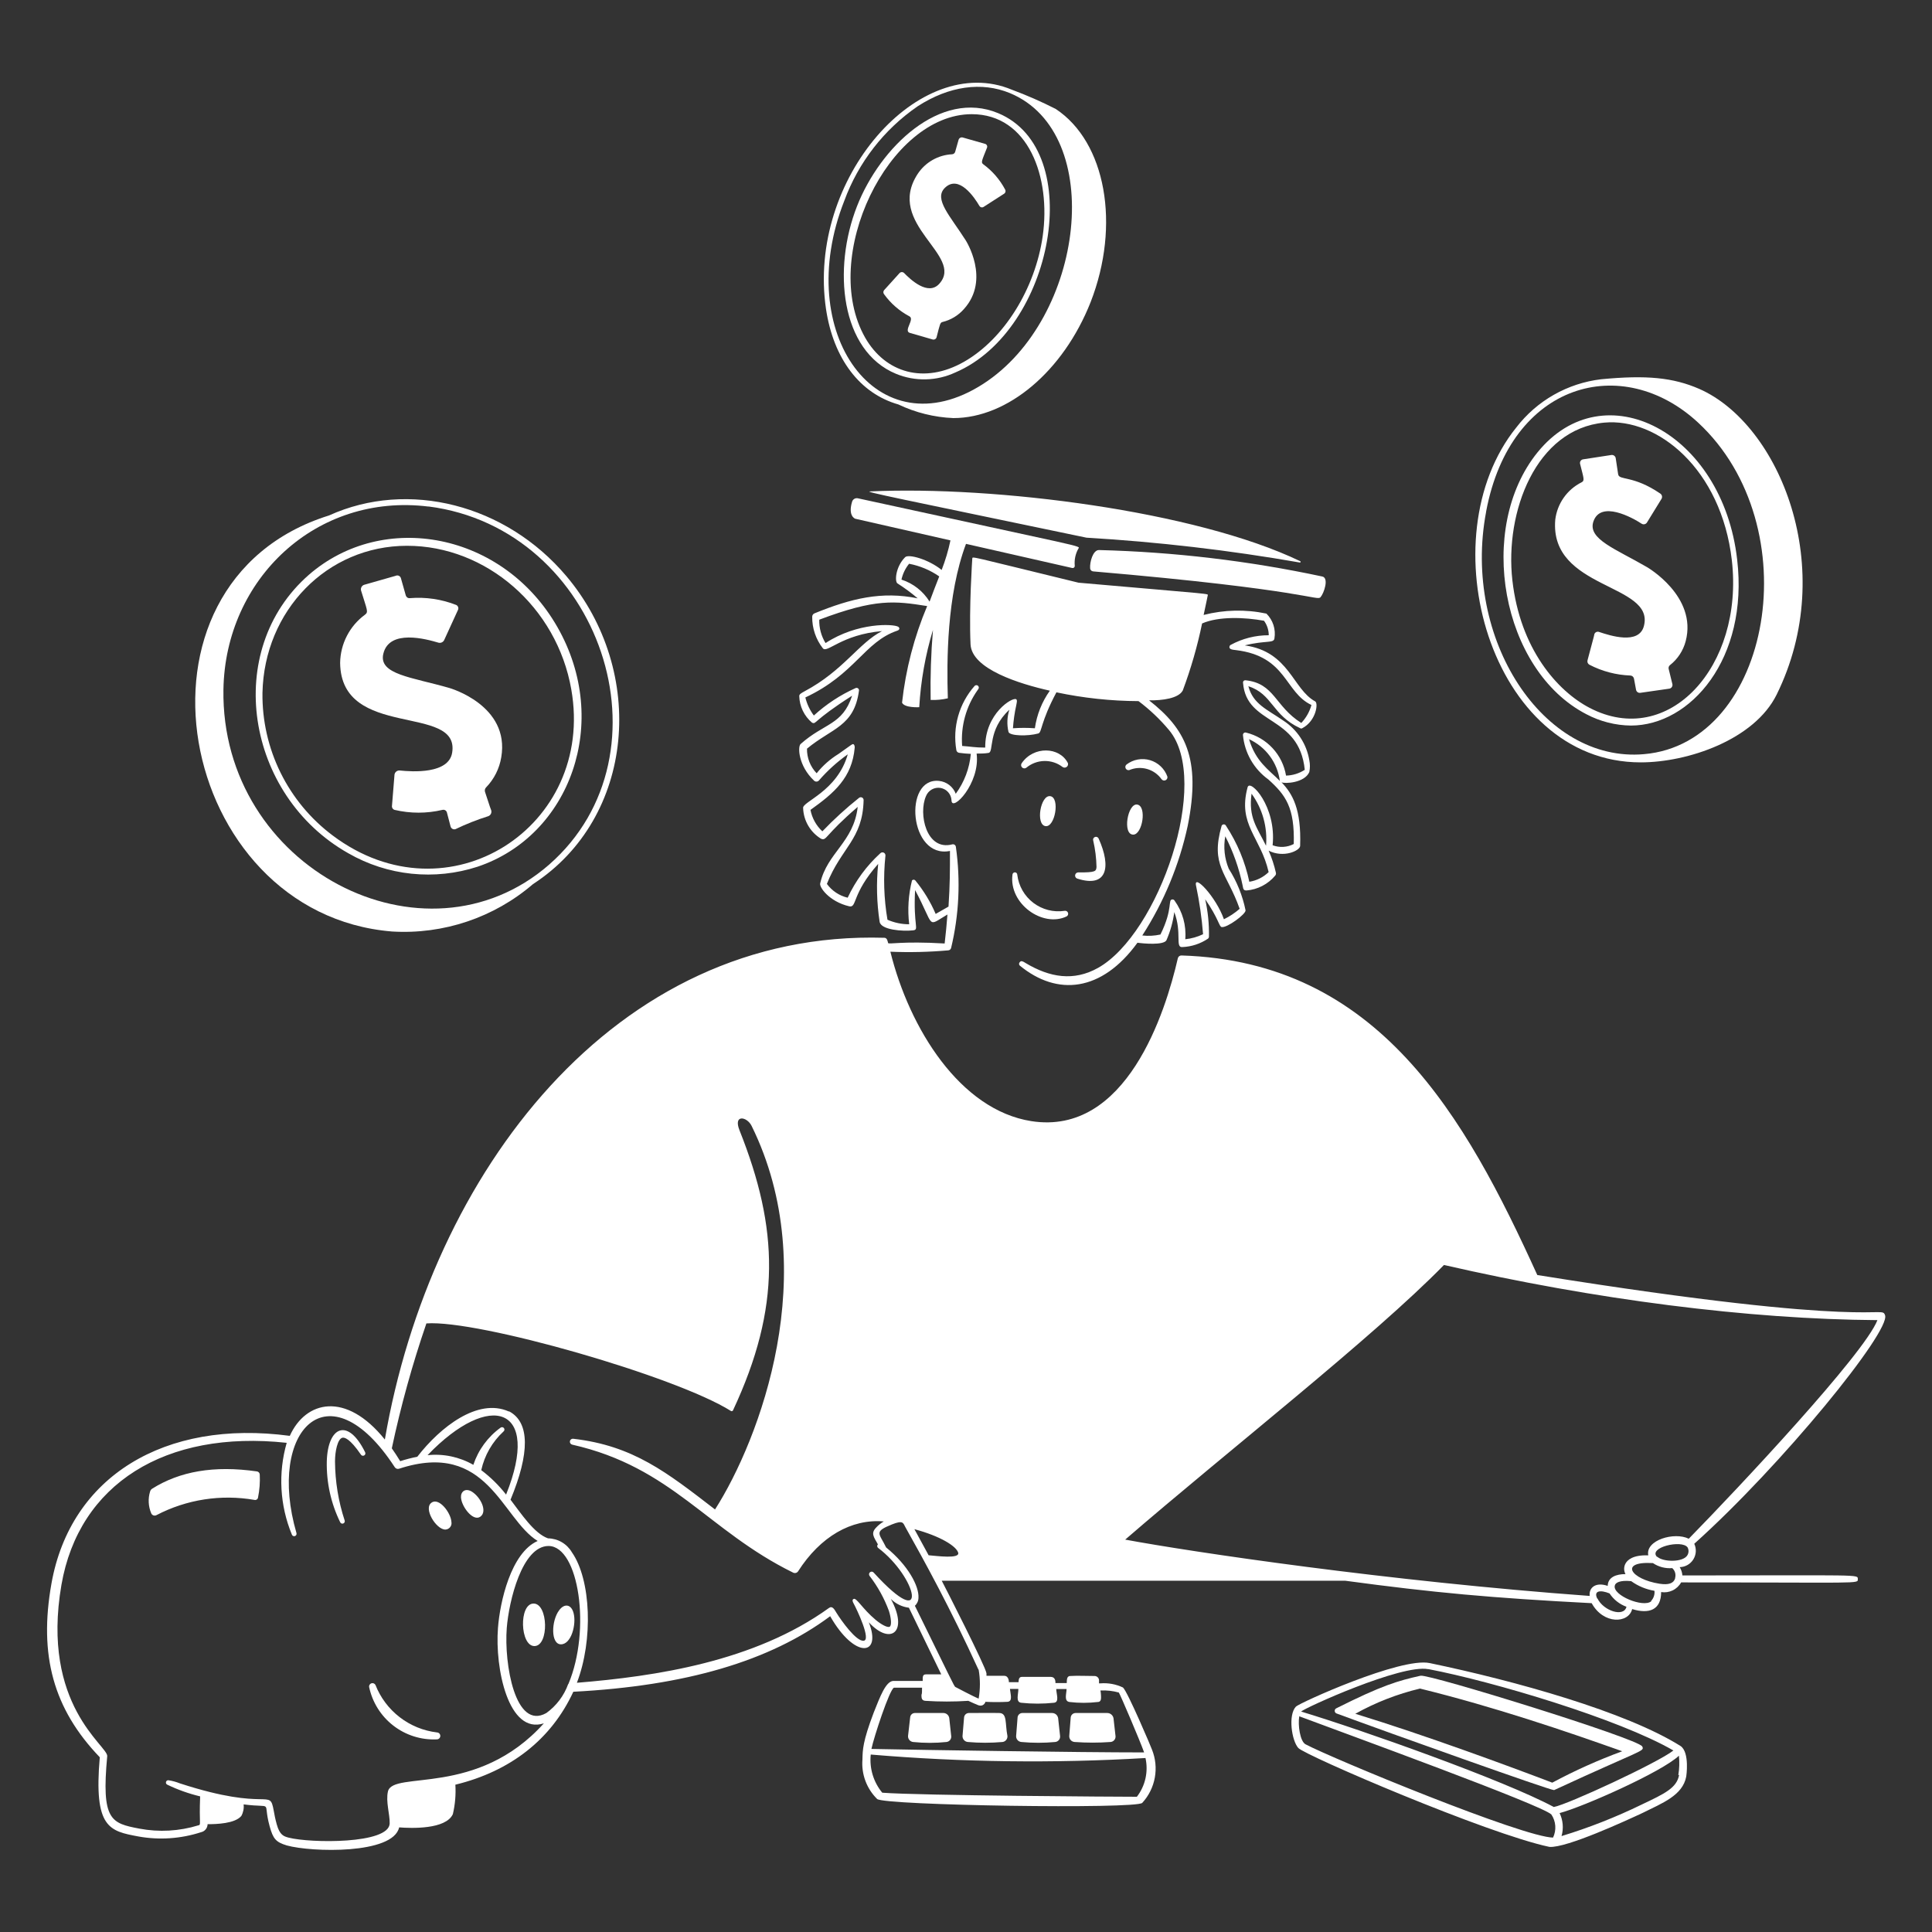 <?xml version="1.0" encoding="UTF-8"?> <svg xmlns="http://www.w3.org/2000/svg" width="181" height="181" viewBox="0 0 181 181" fill="none"><rect x="0" y="0" width="181" height="181" fill="#333333" stroke="none"/><path d="M154.013 58.635C153.561 60.445 150.818 59.54 149.814 59.205C149.729 59.173 149.634 59.176 149.551 59.213C149.468 59.25 149.403 59.319 149.37 59.404C149.37 59.504 149.09 60.463 148.728 61.857C148.705 61.935 148.71 62.019 148.741 62.095C148.772 62.17 148.828 62.233 148.9 62.273C150.091 62.892 151.405 63.238 152.746 63.287C152.827 63.291 152.905 63.324 152.965 63.378C153.026 63.432 153.067 63.505 153.081 63.585L153.271 64.608C153.278 64.655 153.293 64.699 153.318 64.74C153.342 64.78 153.374 64.815 153.412 64.843C153.45 64.871 153.493 64.891 153.539 64.902C153.584 64.913 153.632 64.914 153.678 64.907L156.393 64.517C156.442 64.509 156.489 64.491 156.53 64.463C156.571 64.436 156.606 64.4 156.632 64.358C156.659 64.316 156.676 64.269 156.683 64.221C156.69 64.172 156.687 64.122 156.674 64.074C156.583 63.721 156.448 63.169 156.33 62.671C156.313 62.605 156.316 62.535 156.338 62.471C156.361 62.407 156.402 62.35 156.457 62.309C157.175 61.743 157.689 60.958 157.923 60.074C159.036 55.857 154.303 53.133 154.303 53.133C151.389 51.431 148.71 50.508 149.28 48.852C149.959 46.87 152.9 48.472 153.805 49.069C153.883 49.116 153.975 49.131 154.064 49.113C154.153 49.094 154.232 49.043 154.285 48.97L155.66 46.734C155.706 46.654 155.721 46.559 155.701 46.469C155.681 46.378 155.627 46.299 155.552 46.245C152.99 44.499 151.696 45.033 151.597 44.435L151.37 42.933C151.357 42.839 151.307 42.753 151.23 42.695C151.154 42.638 151.058 42.613 150.963 42.626L148.312 43.033C148.264 43.04 148.219 43.057 148.178 43.083C148.138 43.109 148.103 43.143 148.077 43.183C148.051 43.223 148.033 43.269 148.025 43.316C148.017 43.363 148.019 43.412 148.031 43.458C148.357 44.788 148.493 45.024 148.167 45.187C147.499 45.522 146.925 46.017 146.496 46.628C146.066 47.239 145.795 47.947 145.705 48.689C145.144 55.25 155.036 54.635 154.013 58.635ZM42.363 70.499C42.056 72.527 38.635 72.309 37.449 72.183C37.335 72.172 37.22 72.206 37.13 72.276C37.039 72.347 36.978 72.449 36.96 72.563L36.725 75.468C36.708 75.554 36.723 75.644 36.769 75.719C36.814 75.794 36.885 75.85 36.969 75.875C38.443 76.222 39.976 76.222 41.449 75.875C41.534 75.852 41.625 75.863 41.703 75.905C41.78 75.947 41.838 76.018 41.865 76.102L42.218 77.45C42.234 77.495 42.258 77.537 42.289 77.573C42.321 77.609 42.359 77.638 42.402 77.659C42.445 77.68 42.492 77.693 42.539 77.695C42.587 77.698 42.635 77.692 42.68 77.676C43.672 77.198 44.697 76.793 45.748 76.463C45.854 76.423 45.942 76.343 45.992 76.241C46.042 76.138 46.052 76.021 46.019 75.911C45.875 75.558 45.621 74.708 45.44 74.192C45.416 74.119 45.412 74.04 45.43 73.965C45.447 73.89 45.485 73.821 45.54 73.767C46.291 72.993 46.787 72.007 46.961 70.943C47.793 66.065 42.101 64.454 42.101 64.454C38.598 63.441 35.449 63.196 35.911 61.25C36.463 58.916 39.929 59.866 41.078 60.21C41.185 60.238 41.299 60.228 41.398 60.179C41.498 60.131 41.577 60.049 41.621 59.947L42.897 57.16C42.919 57.119 42.933 57.074 42.938 57.028C42.943 56.981 42.938 56.934 42.925 56.89C42.911 56.845 42.889 56.804 42.859 56.768C42.83 56.732 42.794 56.702 42.752 56.68C41.37 56.135 39.88 55.916 38.399 56.038C38.317 56.048 38.234 56.029 38.165 55.984C38.096 55.94 38.044 55.872 38.019 55.793L37.558 54.164C37.543 54.114 37.518 54.068 37.484 54.029C37.45 53.99 37.407 53.96 37.36 53.939C37.312 53.918 37.261 53.908 37.209 53.91C37.157 53.911 37.106 53.924 37.06 53.947L34.11 54.789C34.002 54.826 33.913 54.903 33.861 55.004C33.809 55.105 33.797 55.222 33.829 55.332C34.381 57.142 34.535 57.323 34.209 57.576C33.494 58.097 32.91 58.777 32.504 59.562C32.097 60.347 31.878 61.217 31.865 62.101C31.947 69.341 43.087 65.884 42.363 70.499ZM85.206 29.639C85.704 29.91 84.654 30.96 85.206 31.177L87.369 31.802C87.409 31.814 87.451 31.818 87.492 31.813C87.533 31.808 87.573 31.794 87.609 31.773C87.645 31.752 87.676 31.723 87.7 31.689C87.724 31.655 87.741 31.616 87.749 31.576C88.066 30.345 88.075 30.218 88.31 30.164C89.081 29.975 89.776 29.555 90.301 28.96C92.826 26.173 90.473 22.516 90.473 22.516C89.034 20.245 87.441 18.643 88.527 17.593C89.831 16.326 91.297 18.498 91.758 19.295C91.778 19.326 91.803 19.354 91.833 19.376C91.863 19.397 91.898 19.413 91.934 19.421C91.97 19.43 92.007 19.431 92.044 19.425C92.081 19.418 92.116 19.405 92.147 19.385L94.048 18.163C94.082 18.145 94.113 18.119 94.138 18.088C94.162 18.057 94.18 18.022 94.191 17.984C94.202 17.946 94.206 17.907 94.201 17.868C94.197 17.828 94.185 17.791 94.165 17.756C93.669 16.82 92.967 16.009 92.111 15.385C91.885 15.213 91.984 15.059 92.464 13.847C92.48 13.81 92.487 13.772 92.487 13.732C92.486 13.693 92.476 13.655 92.459 13.619C92.442 13.584 92.417 13.553 92.387 13.528C92.356 13.503 92.321 13.485 92.283 13.476L90.183 12.878C90.103 12.859 90.018 12.872 89.947 12.914C89.876 12.956 89.825 13.025 89.803 13.104L89.487 14.218C89.469 14.282 89.432 14.34 89.38 14.382C89.328 14.425 89.264 14.449 89.197 14.453C88.553 14.485 87.927 14.668 87.367 14.987C86.807 15.306 86.331 15.753 85.975 16.29C82.889 21.014 90.382 23.928 88.002 26.58C86.953 27.756 85.287 26.182 84.699 25.575C84.643 25.521 84.569 25.491 84.491 25.491C84.413 25.491 84.339 25.521 84.283 25.575L82.826 27.186C82.782 27.24 82.757 27.307 82.757 27.376C82.757 27.446 82.782 27.513 82.826 27.566C83.449 28.431 84.264 29.14 85.206 29.639ZM102.129 53.25C102.136 53.323 102.167 53.39 102.218 53.442C102.27 53.493 102.338 53.525 102.41 53.531C122.519 55.259 123.379 56.336 123.714 55.947C124.049 55.558 124.519 54.137 123.877 54.01C116.994 52.54 109.989 51.71 102.953 51.531C102.392 51.531 102.084 52.653 102.129 53.25ZM81.532 46.037C80.79 46.037 84.301 46.725 101.786 50.372C108.482 50.768 115.151 51.544 121.759 52.698C121.767 52.701 121.776 52.702 121.785 52.702C121.794 52.702 121.802 52.699 121.81 52.696C121.818 52.692 121.825 52.687 121.831 52.68C121.837 52.673 121.842 52.666 121.845 52.657C121.848 52.649 121.849 52.64 121.849 52.632C121.848 52.623 121.846 52.614 121.842 52.606C121.839 52.598 121.833 52.591 121.827 52.585C121.82 52.579 121.812 52.574 121.804 52.572C112.003 47.865 93.215 45.503 81.532 46.037Z" fill="white"></path><path d="M153.714 71.423C158.131 71.423 164.348 69.305 166.439 65.088C172.285 53.259 166.728 39.748 159.199 36.435C156.746 35.367 154.248 35.123 150.013 35.53C148.45 35.714 146.94 36.209 145.572 36.986C144.204 37.763 143.006 38.807 142.049 40.055C133.723 50.391 139.578 71.423 153.714 71.423ZM139.234 47.893C141.524 35.757 152.031 33.042 159.09 39.594C169.552 49.295 165.959 69.631 154.022 70.653C144.565 71.495 136.972 59.857 139.225 47.965L139.234 47.893Z" fill="white"></path><path d="M148.628 66.916C149.912 67.594 151.339 67.957 152.791 67.974C158.375 67.974 163.832 61.721 162.746 52.417C161.38 40.49 150.257 34.725 144.049 42.372C138.284 49.476 140.637 62.789 148.628 66.916ZM150.293 39.594C155.28 39.123 161.262 43.929 162.248 52.49C163.389 62.445 156.312 70.165 148.927 66.318C145.895 64.744 142.411 60.78 141.687 54.363C140.963 47.947 143.895 40.191 150.293 39.594ZM83.948 35.023C84.831 35.386 85.78 35.562 86.735 35.54C87.69 35.518 88.629 35.299 89.495 34.897C98.717 30.96 101.84 14.082 93.523 10.607C88.093 8.335 82.454 13.801 80.292 19.313C77.984 25.195 78.735 32.87 83.948 35.023ZM91.034 10.697C96.355 10.697 98.473 16.616 97.686 22.127C96.98 27.041 94.066 31.756 90.319 33.892C86.572 36.028 82.943 34.924 81.061 31.648C76.744 24.082 83.26 10.697 91.034 10.697Z" fill="white"></path><path d="M84.165 37.892C85.778 38.66 87.529 39.094 89.314 39.168C94.4 39.168 99.613 34.788 102.174 28.308C104.998 21.068 103.595 13.303 98.907 10.208C97.568 9.525 96.19 8.921 94.78 8.398C86.183 4.815 75.567 16.688 77.386 28.96C78.083 33.594 80.544 36.861 84.165 37.892ZM79.097 18.815C80.415 15.22 82.819 12.124 85.975 9.955C88.898 8.064 91.966 7.629 94.617 8.724C103.667 12.48 101.622 29.829 92.11 35.965C82.228 42.336 74.21 31.213 79.097 18.815ZM36.742 87.269C41.551 87.558 46.283 85.964 49.937 82.826C59.503 76.608 60.607 62.916 53.06 53.974C47.394 47.259 38.245 44.924 30.824 48.291C10.588 54.617 16.516 85.631 36.742 87.269ZM40.145 47.449C56.282 49.513 63.349 70.59 51.44 81.007C39.783 91.17 20.67 81.314 20.932 64.599C21.104 54.237 29.629 46.155 40.145 47.458V47.449Z" fill="white"></path><path d="M32.634 79.939C34.452 80.984 36.469 81.637 38.555 81.853C40.641 82.07 42.749 81.846 44.743 81.197C53.431 78.282 57.295 67.621 52.218 58.743C47.141 49.865 35.928 47.793 28.951 53.838C20.815 60.934 23.023 74.518 32.634 79.939ZM38.137 51.132C45.549 51.132 52.173 56.861 53.522 64.59C55.784 77.45 41.983 86.4 31.168 78.273C29.098 76.722 27.423 74.703 26.28 72.382C25.137 70.061 24.557 67.503 24.589 64.916C24.752 57.205 30.634 51.132 38.137 51.132ZM101.016 81.731C100.946 81.731 100.879 81.756 100.825 81.802C100.772 81.847 100.736 81.91 100.725 81.978C100.713 82.047 100.725 82.118 100.76 82.179C100.796 82.239 100.851 82.286 100.917 82.31C103.731 83.215 104.12 81.224 102.935 78.581C102.912 78.513 102.863 78.456 102.798 78.424C102.734 78.392 102.659 78.386 102.591 78.409C102.522 78.432 102.466 78.481 102.434 78.546C102.401 78.61 102.396 78.685 102.419 78.753C102.607 79.564 102.71 80.392 102.727 81.224C102.69 81.613 102.672 81.749 101.016 81.731ZM94.853 81.948C94.5 84.663 97.677 86.925 99.921 85.857C99.981 85.826 100.028 85.775 100.053 85.712C100.078 85.65 100.079 85.58 100.057 85.517C100.035 85.453 99.991 85.399 99.933 85.365C99.875 85.332 99.806 85.32 99.74 85.332C99.226 85.41 98.702 85.384 98.198 85.255C97.695 85.126 97.222 84.897 96.809 84.583C96.395 84.268 96.049 83.873 95.791 83.422C95.532 82.971 95.368 82.473 95.305 81.957C95.307 81.897 95.284 81.839 95.242 81.795C95.201 81.752 95.144 81.727 95.084 81.726C95.024 81.725 94.966 81.748 94.922 81.789C94.879 81.831 94.854 81.888 94.853 81.948ZM97.939 77.395C98.844 77.54 99.324 74.735 98.401 74.59C97.478 74.445 97.007 77.242 97.939 77.395ZM106.546 75.377C105.641 75.224 105.134 78.192 106.166 78.192C107.034 78.192 107.46 75.531 106.546 75.377ZM100.048 71.495C99.269 69.947 96.835 69.875 95.722 71.495C95.678 71.554 95.657 71.626 95.662 71.7C95.666 71.773 95.697 71.842 95.749 71.894C95.8 71.947 95.868 71.979 95.941 71.985C96.014 71.992 96.087 71.972 96.147 71.929C96.621 71.531 97.217 71.307 97.836 71.294C98.455 71.281 99.059 71.479 99.55 71.857C99.606 71.896 99.672 71.916 99.739 71.915C99.807 71.915 99.873 71.893 99.927 71.853C99.982 71.813 100.023 71.757 100.045 71.693C100.066 71.629 100.067 71.56 100.048 71.495ZM108.817 72.997C108.858 73.054 108.917 73.095 108.984 73.113C109.051 73.132 109.123 73.127 109.187 73.1C109.251 73.073 109.304 73.024 109.337 72.963C109.37 72.901 109.382 72.831 109.369 72.762C109.239 72.395 109.025 72.064 108.742 71.795C108.46 71.527 108.118 71.329 107.745 71.218C107.372 71.107 106.978 71.085 106.595 71.156C106.212 71.226 105.851 71.385 105.541 71.622C105.488 71.664 105.451 71.723 105.435 71.789C105.42 71.855 105.428 71.924 105.458 71.986C105.487 72.047 105.537 72.096 105.598 72.125C105.659 72.154 105.728 72.162 105.794 72.147C106.32 71.923 106.906 71.885 107.456 72.04C108.005 72.195 108.486 72.532 108.817 72.997ZM30.616 136.899C30.572 138.872 31 140.827 31.865 142.601C31.887 142.656 31.929 142.7 31.982 142.724C32.036 142.748 32.097 142.751 32.153 142.731C32.208 142.711 32.253 142.67 32.279 142.617C32.305 142.564 32.309 142.503 32.29 142.447C31.703 140.662 31.398 138.796 31.385 136.917C31.385 135.949 31.63 134.836 32.055 134.7C32.263 134.637 32.77 134.754 33.811 136.275C33.842 136.326 33.892 136.364 33.951 136.378C34.01 136.392 34.071 136.383 34.123 136.352C34.175 136.321 34.212 136.27 34.226 136.212C34.24 136.153 34.231 136.091 34.2 136.04C32.58 132.772 30.707 133.65 30.616 136.899ZM40.933 162.303C39.662 162.15 38.456 161.657 37.443 160.874C36.429 160.092 35.647 159.05 35.177 157.859C35.144 157.792 35.088 157.74 35.019 157.71C34.951 157.681 34.874 157.677 34.803 157.698C34.731 157.72 34.67 157.766 34.629 157.829C34.588 157.891 34.571 157.966 34.58 158.04C34.881 159.478 35.684 160.761 36.844 161.661C38.005 162.562 39.448 163.02 40.915 162.954C40.958 162.955 41 162.948 41.04 162.933C41.08 162.918 41.117 162.895 41.148 162.865C41.179 162.836 41.204 162.801 41.222 162.761C41.239 162.722 41.249 162.68 41.25 162.637C41.251 162.595 41.244 162.552 41.228 162.512C41.213 162.472 41.19 162.436 41.161 162.404C41.131 162.373 41.096 162.348 41.057 162.331C41.018 162.313 40.976 162.304 40.933 162.303ZM40.435 140.773C39.63 141.307 40.861 143.298 41.72 143.298C41.808 143.295 41.893 143.274 41.971 143.235C42.049 143.196 42.118 143.141 42.172 143.073C42.226 143.005 42.265 142.926 42.286 142.841C42.306 142.756 42.308 142.668 42.291 142.583C42.245 141.732 41.141 140.275 40.435 140.773ZM44.2 139.741C43.594 139.379 43.159 139.741 43.187 140.284C43.232 141.135 44.309 142.574 44.997 142.094C45.684 141.614 45.051 140.275 44.2 139.741ZM24.073 137.85C20.028 137.27 16.833 137.85 14.254 139.469C14.162 139.528 14.094 139.618 14.064 139.723C13.853 140.402 13.892 141.133 14.172 141.786C14.193 141.831 14.223 141.87 14.26 141.902C14.297 141.934 14.34 141.958 14.387 141.973C14.434 141.987 14.483 141.992 14.532 141.986C14.581 141.981 14.628 141.965 14.67 141.94C17.487 140.474 20.709 139.975 23.838 140.519C23.874 140.529 23.912 140.53 23.949 140.524C23.986 140.518 24.021 140.504 24.053 140.484C24.084 140.464 24.111 140.437 24.132 140.406C24.152 140.374 24.166 140.339 24.172 140.302C24.318 139.591 24.373 138.864 24.335 138.139C24.332 138.068 24.304 138 24.256 137.947C24.208 137.894 24.143 137.86 24.073 137.85ZM49.992 150.23C48.589 150.23 48.716 154.248 50.083 154.212C51.449 154.176 51.359 150.23 49.992 150.23ZM53.739 151.135C53.531 150.302 52.888 150.176 52.381 150.863C51.639 151.85 51.585 154.049 52.553 154.049C53.522 154.049 54.01 152.176 53.739 151.135ZM88.409 160.484H85.694C85.586 160.488 85.483 160.531 85.404 160.606C85.326 160.681 85.278 160.783 85.269 160.891L85.07 162.637C85.062 162.773 85.106 162.907 85.194 163.011C85.281 163.116 85.405 163.183 85.54 163.199C86.582 163.307 87.631 163.307 88.672 163.199C88.802 163.185 88.922 163.12 89.005 163.018C89.088 162.917 89.128 162.786 89.115 162.656L88.934 160.981C88.92 160.85 88.859 160.728 88.763 160.637C88.667 160.545 88.542 160.491 88.409 160.484ZM90.319 160.909L90.174 162.637C90.169 162.777 90.218 162.913 90.311 163.018C90.403 163.122 90.533 163.187 90.672 163.199C91.753 163.294 92.84 163.294 93.921 163.199C94.055 163.183 94.178 163.115 94.264 163.011C94.35 162.906 94.393 162.772 94.382 162.637C94.147 161.452 94.382 160.502 93.622 160.484C92.862 160.465 91.749 160.484 90.753 160.484C90.641 160.488 90.534 160.534 90.454 160.612C90.374 160.691 90.326 160.797 90.319 160.909ZM95.686 163.199C96.742 163.298 97.806 163.298 98.862 163.199C98.993 163.185 99.114 163.12 99.199 163.019C99.283 162.918 99.325 162.787 99.315 162.656L99.134 160.981C99.116 160.845 99.05 160.719 98.947 160.627C98.843 160.536 98.71 160.485 98.573 160.484H95.767C95.658 160.487 95.553 160.531 95.473 160.606C95.394 160.681 95.344 160.782 95.333 160.891L95.197 162.619C95.191 162.69 95.198 162.76 95.22 162.827C95.241 162.895 95.275 162.957 95.321 163.011C95.366 163.065 95.422 163.109 95.484 163.141C95.547 163.173 95.615 163.193 95.686 163.199ZM100.681 163.199C101.799 163.28 102.921 163.28 104.039 163.199C104.105 163.194 104.17 163.176 104.23 163.146C104.29 163.117 104.343 163.075 104.387 163.025C104.431 162.974 104.464 162.916 104.485 162.852C104.506 162.789 104.514 162.722 104.509 162.656L104.319 160.972C104.294 160.835 104.221 160.711 104.114 160.621C104.006 160.532 103.871 160.483 103.731 160.484H100.763C100.651 160.485 100.543 160.527 100.46 160.602C100.376 160.677 100.323 160.78 100.31 160.891L100.174 162.619C100.168 162.691 100.177 162.763 100.199 162.831C100.221 162.9 100.257 162.963 100.305 163.017C100.352 163.071 100.41 163.115 100.474 163.146C100.539 163.177 100.609 163.195 100.681 163.199ZM133.94 155.805C131.225 155.235 121.713 159.551 121.406 159.886C120.664 160.674 121.007 163.063 121.632 163.76C122.256 164.457 139.37 171.814 145.162 173.027C146.764 173.145 152.402 170.538 153.895 169.841C155.705 168.936 157.651 168.212 157.977 166.429C157.977 166.429 158.312 164.203 157.461 163.588C152.348 160.366 141.94 157.47 133.94 155.805ZM133.84 156.375C139.85 157.524 151.687 161.045 156.773 163.995C155.334 165.135 146.818 169.081 145.569 169.289C140.863 166.764 127.533 162.049 121.894 160.348C122.247 159.995 131.288 155.895 133.795 156.375H133.84ZM145.542 172.158C142.755 172.158 124.799 164.737 122.311 163.416C121.795 163.144 121.578 161.606 121.722 160.791C125.976 162.384 144.519 169.126 145.343 169.995C145.554 170.311 145.679 170.677 145.706 171.056C145.733 171.435 145.661 171.815 145.497 172.158H145.542ZM157.307 166.294C157.081 167.506 155.977 168.031 153.778 169.072C151.364 170.247 148.861 171.231 146.293 172.013C146.499 171.297 146.434 170.531 146.112 169.859C148.293 169.289 155.714 165.995 157.289 164.484C157.352 165.087 157.334 165.696 157.235 166.294H157.307Z" fill="white"></path><path d="M153.85 163.615C153.488 162.891 133.886 156.818 133.089 156.99C130.972 157.461 129.469 157.895 125.198 160.04C125.151 160.061 125.112 160.094 125.084 160.137C125.057 160.18 125.042 160.229 125.042 160.28C125.042 160.331 125.057 160.381 125.084 160.423C125.112 160.466 125.151 160.499 125.198 160.52C130.239 162.384 145.307 167.76 145.597 167.706C153.904 163.859 154.094 164.095 153.85 163.615ZM126.972 160.556C128.875 159.494 130.915 158.699 133.035 158.194C139.995 159.905 146.773 162.212 151.977 164.067C149.727 164.894 147.537 165.877 145.425 167.009C141.316 165.443 133.524 162.565 126.972 160.556Z" fill="white"></path><path d="M157.615 147.596C157.595 147.32 157.508 147.053 157.361 146.818C157.618 146.814 157.869 146.745 158.092 146.619C158.316 146.492 158.504 146.312 158.639 146.094C158.775 145.877 158.854 145.628 158.87 145.372C158.885 145.116 158.836 144.86 158.728 144.628C166.927 137.279 177.145 124.718 176.602 123.216C176.23 122.211 176.23 124.618 144.022 119.451C137.279 104.609 129.134 90.084 110.681 89.513C110.604 89.512 110.528 89.537 110.467 89.585C110.406 89.633 110.363 89.7 110.346 89.776C109.188 94.826 105.532 106.428 96.618 105.034C89.939 103.984 85.188 96.337 83.414 89.161C85.225 89.237 87.038 89.194 88.844 89.034C88.906 89.028 88.964 89.003 89.011 88.963C89.058 88.922 89.091 88.868 89.106 88.808C89.85 85.705 90.001 82.49 89.55 79.332C89.544 79.293 89.531 79.256 89.51 79.223C89.49 79.19 89.462 79.162 89.43 79.14C89.397 79.119 89.36 79.105 89.321 79.099C89.283 79.093 89.243 79.095 89.206 79.106C86.78 79.74 86.02 76.237 86.753 74.581C86.858 74.319 87.049 74.101 87.294 73.962C87.54 73.823 87.825 73.772 88.104 73.817C88.382 73.863 88.637 74.002 88.826 74.211C89.014 74.421 89.126 74.689 89.142 74.97C89.142 76.156 91.857 73.404 91.495 70.599C91.875 70.599 92.246 70.599 92.609 70.536C93.142 70.472 92.482 68.409 94.563 66.49C94.346 67.164 94.318 67.884 94.482 68.572C94.6 68.952 96.292 68.988 97.269 68.717C97.622 68.626 97.459 67.694 98.971 64.861C101.5 65.397 104.078 65.673 106.663 65.685C107.717 66.477 108.677 67.388 109.523 68.4C113.505 73.169 108.555 87.477 102.88 90.672C100.591 91.957 98.355 91.577 96.093 90.228C95.848 90.075 95.667 89.957 95.532 90.147C95.493 90.189 95.471 90.244 95.471 90.301C95.471 90.358 95.493 90.413 95.532 90.455C99.043 93.351 103.215 92.934 106.564 88.319C107.098 88.4 109.034 88.572 109.279 88.084C109.646 87.245 109.893 86.358 110.012 85.45C110.754 87.378 110.066 88.799 110.772 88.726C111.629 88.69 112.459 88.418 113.17 87.939C113.199 87.914 113.221 87.883 113.237 87.849C113.253 87.815 113.261 87.777 113.261 87.74C113.283 86.565 113.165 85.392 112.908 84.246C114.166 86.056 114.211 86.826 114.455 86.853C114.971 86.934 116.718 85.64 116.691 85.287C116.41 83.901 115.876 82.579 115.116 81.387C114.718 80.425 114.605 79.37 114.79 78.346C115.541 79.809 116.089 81.368 116.419 82.979C116.473 83.269 116.491 83.432 116.781 83.423C117.297 83.381 117.799 83.237 118.259 82.999C118.719 82.761 119.127 82.435 119.46 82.038C119.495 82.001 119.52 81.956 119.532 81.907C119.545 81.858 119.545 81.807 119.532 81.758C119.372 81.05 119.144 80.359 118.853 79.694C120.256 80.409 121.786 79.694 121.804 79.251C121.921 75.803 121.098 74.373 120.057 73.287C120.338 73.441 122.22 73.359 122.663 72.328C122.739 71.963 122.739 71.588 122.663 71.224C122.538 70.467 122.256 69.746 121.835 69.105C121.414 68.465 120.864 67.919 120.22 67.504C118.7 66.454 117.396 65.965 116.953 64.291C119.225 65.015 119.17 67.006 121.804 68.219C121.834 68.24 121.871 68.252 121.908 68.252C121.945 68.252 121.981 68.24 122.012 68.219C123.297 67.54 123.523 65.884 123.216 65.712C121.098 64.563 120.799 61.051 116.618 60.463C118.564 59.974 119.333 60.291 119.396 59.811C119.466 59.392 119.434 58.962 119.304 58.557C119.173 58.153 118.947 57.785 118.645 57.486C116.701 57.075 114.688 57.118 112.763 57.612C112.989 56.572 113.143 55.802 113.143 55.802C113.143 55.585 114.12 55.739 101.043 54.59C90.473 52.019 91.142 52.11 91.088 52.345C91.088 52.39 90.771 56.925 90.925 60.364C91.034 62.689 95.532 64.074 98.355 64.707C97.613 65.752 97.132 66.959 96.953 68.228C96.269 68.178 95.582 68.178 94.898 68.228C94.948 67.506 95.05 66.789 95.206 66.083C95.278 65.712 95.305 65.594 95.206 65.513C94.889 65.26 92.265 66.843 92.301 70.038C91.305 70.038 90.952 69.938 90.138 69.884C89.999 68.025 90.51 66.176 91.586 64.653L91.649 64.563C91.668 64.54 91.682 64.513 91.691 64.484C91.7 64.455 91.703 64.425 91.7 64.395C91.697 64.366 91.688 64.337 91.674 64.31C91.66 64.284 91.641 64.26 91.618 64.241C91.594 64.222 91.568 64.208 91.539 64.199C91.51 64.191 91.48 64.188 91.45 64.191C91.421 64.194 91.391 64.202 91.365 64.216C91.339 64.231 91.315 64.25 91.296 64.273C90.583 65.083 90.061 66.042 89.766 67.081C89.472 68.119 89.413 69.21 89.595 70.273C89.605 70.337 89.635 70.395 89.681 70.441C89.726 70.486 89.785 70.516 89.848 70.527C90.21 70.581 90.581 70.608 90.952 70.626C90.831 71.977 90.343 73.27 89.54 74.364C89.417 74.038 89.205 73.753 88.928 73.54C88.652 73.328 88.322 73.196 87.975 73.16C84.59 72.807 85.178 80.491 88.998 79.721C88.998 81.622 88.998 82.826 88.862 84.934L87.658 85.622C87.173 84.49 86.53 83.433 85.749 82.482C85.729 82.46 85.705 82.443 85.679 82.431C85.652 82.42 85.624 82.414 85.595 82.414C85.566 82.414 85.537 82.42 85.511 82.431C85.484 82.443 85.46 82.46 85.441 82.482C85.103 83.824 85.014 85.216 85.178 86.59C84.478 86.592 83.784 86.447 83.142 86.165C82.805 84.183 82.742 82.164 82.952 80.165C82.958 80.108 82.947 80.05 82.919 80C82.892 79.95 82.85 79.909 82.799 79.883C82.747 79.858 82.69 79.849 82.633 79.857C82.576 79.865 82.523 79.89 82.481 79.93C81.192 81.103 80.149 82.521 79.414 84.102C78.631 83.917 77.941 83.458 77.468 82.808C78.807 79.414 80.825 78.644 80.907 74.97C80.911 74.918 80.899 74.866 80.873 74.821C80.848 74.776 80.809 74.739 80.763 74.716C80.716 74.693 80.663 74.684 80.612 74.69C80.56 74.697 80.512 74.719 80.472 74.753C79.26 75.719 78.114 76.765 77.043 77.884C76.468 77.35 76.078 76.646 75.929 75.875C78.138 74.3 79.83 72.862 80.074 70.038C80.074 69.975 80.074 69.794 79.966 69.73C79.857 69.667 79.839 69.73 78.554 70.635C77.772 71.115 77.08 71.728 76.508 72.445C75.914 71.826 75.588 70.996 75.603 70.138C77.938 68.201 80.02 68.074 80.472 64.707C80.479 64.667 80.475 64.625 80.46 64.587C80.445 64.549 80.42 64.515 80.388 64.49C80.355 64.465 80.316 64.449 80.275 64.444C80.234 64.439 80.193 64.446 80.156 64.463C78.724 65.105 77.404 65.973 76.246 67.033C75.868 66.529 75.598 65.953 75.45 65.341C80.138 63.142 80.97 60.137 84.056 59.087C84.31 59.006 84.301 58.816 84.147 58.716C83.694 58.445 80.337 58.291 77.341 60.246C76.937 59.588 76.733 58.827 76.753 58.056C82.038 56.056 83.83 56.3 86.862 56.78C85.644 59.667 84.851 62.715 84.509 65.83C84.744 66.337 86.12 66.255 86.12 66.255C86.26 63.799 86.692 61.369 87.405 59.015C87.22 61.197 87.148 63.387 87.188 65.576C87.729 65.596 88.27 65.544 88.798 65.422C88.69 61.929 88.69 55.793 90.5 50.952L100.455 53.214C100.485 53.219 100.515 53.218 100.544 53.21C100.574 53.202 100.601 53.188 100.623 53.167C100.646 53.147 100.664 53.122 100.675 53.094C100.687 53.066 100.692 53.036 100.69 53.006C100.634 52.45 100.751 51.891 101.025 51.404C101.197 51.105 101.984 51.404 80.355 46.68C80.244 46.659 80.129 46.68 80.032 46.739C79.935 46.797 79.863 46.889 79.83 46.997C79.414 48.372 80.129 48.599 80.129 48.599L89.043 50.626C88.845 51.57 88.569 52.496 88.219 53.395C86.97 52.39 85.115 51.884 84.798 52.2C83.893 53.105 83.812 54.472 84.074 54.653C84.74 55.076 85.375 55.545 85.975 56.056C82.608 55.368 79.748 56.056 76.291 57.468C76.233 57.495 76.183 57.538 76.147 57.593C76.112 57.647 76.093 57.71 76.092 57.775C76.078 58.846 76.429 59.89 77.088 60.734C77.486 61.241 78.834 59.449 82.635 59.124C80.454 60.237 79.015 62.825 75.395 64.753C75.033 64.952 74.871 65.042 74.879 65.223C74.893 65.698 75.006 66.163 75.212 66.591C75.418 67.018 75.712 67.397 76.074 67.703C76.499 67.884 76.074 67.576 79.83 65.178C78.925 67.947 77.233 67.721 75.006 69.703C74.717 69.957 74.798 71.757 76.264 73.133C76.323 73.191 76.403 73.224 76.486 73.224C76.569 73.224 76.648 73.191 76.708 73.133C77.51 72.206 78.422 71.379 79.423 70.671C78.436 74.156 75.115 75.115 75.242 75.712C75.262 76.293 75.427 76.859 75.721 77.359C76.015 77.86 76.428 78.28 76.925 78.581C77.468 78.789 77.214 78.291 80.355 75.595C79.975 78.916 77.504 79.866 76.843 82.744C76.717 83.097 77.676 84.464 79.558 84.907C80.309 85.07 79.757 83.776 82.273 80.934C82.089 82.743 82.135 84.567 82.409 86.364C82.545 87.124 84.554 87.269 85.549 87.16C86.147 87.079 85.549 86.78 85.731 83.387C87.613 86.907 86.762 86.853 88.762 85.676C88.69 86.581 88.608 87.486 88.5 88.391C84.409 88.147 83.233 88.509 83.197 88.337C83.16 88.165 83.106 87.866 82.862 87.857C57.522 87.088 40.327 109.967 36.055 134.863C32.399 130.32 28.634 131.225 27.15 134.519C15.385 132.944 6.606 138.356 4.823 148.339C3.62 155.072 5.004 160.104 9.348 164.629C8.769 171.271 10.254 171.543 12.969 172.05C14.926 172.403 16.941 172.266 18.833 171.651C19.005 171.614 19.16 171.52 19.272 171.383C19.384 171.247 19.446 171.077 19.448 170.9C20.29 170.9 22.009 170.846 22.607 170.131C22.791 169.801 22.867 169.421 22.824 169.045C25.747 169.425 24.571 168.574 25.258 171.081C25.584 172.285 25.856 172.583 26.869 172.891C29.195 173.534 36.824 173.742 37.394 171.199C38.562 171.289 41.766 171.398 42.426 169.959C42.639 169.055 42.718 168.125 42.661 167.199C47.838 165.941 51.657 162.936 53.712 158.493C64.246 157.941 72.119 155.624 77.775 151.416C80.092 155.47 82.644 155.135 81.395 151.986C83.432 154.194 85.142 152.891 83.459 149.796C83.916 150.251 84.511 150.541 85.151 150.619L88.183 156.864H86.744C86.491 156.864 86.463 157.027 86.445 157.198C86.439 157.292 86.439 157.386 86.445 157.479C86.425 157.474 86.403 157.474 86.382 157.479H83.667C82.979 157.551 82.472 158.891 81.857 160.438C80.825 163.153 80.816 163.941 80.798 164.837C80.743 165.517 80.837 166.201 81.075 166.84C81.312 167.48 81.688 168.059 82.174 168.538C82.78 169.144 106.536 169.506 107.016 168.9C107.623 168.238 108.03 167.417 108.19 166.533C108.35 165.649 108.257 164.738 107.921 163.905C107.921 163.85 105.64 158.475 105.206 158.094C104.552 157.784 103.828 157.649 103.106 157.705H102.962V157.389C102.951 157.288 102.903 157.194 102.828 157.126C102.753 157.058 102.656 157.019 102.554 157.017C101.649 157.017 101.007 156.972 100.265 157.017C99.903 157.017 99.957 157.461 99.939 157.678H98.88C98.88 157.524 98.88 157.108 98.446 157.099H95.731C95.396 157.099 95.441 157.506 95.423 157.597H94.518C94.518 157.542 94.518 157.008 94.084 156.999C93.649 156.99 92.871 156.999 92.418 156.999C92.424 156.921 92.424 156.842 92.418 156.764C92.346 156.149 88.554 148.71 88.228 148.094H126.048C134.302 149.207 139.705 149.705 149.117 150.194C150.221 152.212 152.583 152.103 152.909 150.746C154.52 151.244 155.624 150.809 155.624 149.153C155.991 149.213 156.368 149.159 156.703 148.997C157.039 148.835 157.316 148.573 157.497 148.248C174.402 148.248 174.058 148.402 174.049 147.94C174.04 147.479 174.457 147.596 157.615 147.596ZM110.808 64.689C111.572 62.645 112.177 60.546 112.618 58.409C114.193 57.721 116.627 57.83 118.419 58.155C118.707 58.549 118.863 59.025 118.863 59.513C117.617 59.51 116.391 59.822 115.297 60.418C115.27 60.431 115.246 60.45 115.228 60.474C115.209 60.497 115.195 60.524 115.188 60.553C115.107 60.852 115.496 60.87 115.804 60.907C120.573 61.495 120.329 64.852 122.863 66.047C122.688 66.677 122.362 67.255 121.912 67.73C119.415 66.165 119.424 64.011 116.672 63.73C116.641 63.728 116.61 63.733 116.58 63.745C116.551 63.758 116.525 63.776 116.505 63.8C116.484 63.823 116.468 63.851 116.46 63.881C116.451 63.912 116.45 63.943 116.455 63.974C116.772 68.002 121.704 66.925 122.238 72.119C121.714 72.459 121.107 72.647 120.482 72.662C120.322 71.699 119.883 70.803 119.218 70.088C118.554 69.372 117.694 68.867 116.745 68.635C116.71 68.623 116.672 68.62 116.636 68.626C116.599 68.632 116.565 68.647 116.535 68.669C116.506 68.691 116.482 68.721 116.467 68.754C116.451 68.788 116.444 68.825 116.446 68.861C116.522 69.685 116.774 70.483 117.184 71.201C117.595 71.919 118.155 72.541 118.826 73.024C120.464 74.5 121.297 75.658 121.206 79.07C120.903 79.228 120.57 79.32 120.228 79.34C119.887 79.36 119.545 79.308 119.225 79.188C119.605 75.567 117.107 72.916 116.881 73.757C115.93 77.278 118.102 78.4 118.853 81.703C118.358 82.184 117.726 82.501 117.043 82.608C116.65 80.741 115.911 78.963 114.862 77.368C114.845 77.328 114.816 77.293 114.779 77.268C114.742 77.244 114.699 77.231 114.654 77.231C114.61 77.231 114.567 77.244 114.529 77.268C114.492 77.293 114.463 77.328 114.446 77.368C113.378 81.115 114.926 81.703 116.138 85.142C115.692 85.532 115.196 85.86 114.663 86.12C113.921 84.011 111.776 81.767 112.057 82.998C112.372 84.49 112.59 86.002 112.709 87.522C112.185 87.775 111.621 87.934 111.043 87.993C111.15 86.705 110.794 85.422 110.039 84.373C110.02 84.34 109.992 84.312 109.958 84.293C109.925 84.274 109.887 84.264 109.849 84.264C109.369 84.264 109.939 85.079 108.717 87.55C108.159 87.674 107.584 87.705 107.016 87.64C109.04 84.503 110.481 81.026 111.27 77.377C112.555 70.997 111.007 68.246 107.65 65.612C108.908 65.631 110.41 65.431 110.808 64.689ZM119.903 73.16C118.853 72.101 117.641 71.35 117.016 69.251C117.789 69.605 118.459 70.149 118.964 70.833C119.469 71.517 119.792 72.317 119.903 73.16ZM118.609 79.233C117.767 77.513 116.944 76.608 117.252 74.355C118.276 75.764 118.758 77.496 118.609 79.233ZM84.454 54.3C84.573 53.756 84.818 53.247 85.169 52.816C86.183 53.009 87.145 53.413 87.993 54.001C87.703 54.752 87.387 55.54 87.088 56.363C86.483 55.385 85.549 54.654 84.454 54.3ZM36.345 167.832C36.127 168.782 36.526 169.959 36.508 170.828C36.453 172.783 29.059 172.683 27.032 172.158C26.607 172.04 26.209 171.941 25.928 170.918C25.783 170.393 25.711 170.013 25.648 169.651C25.24 167.425 25.285 169.814 16.869 167.081C16.517 166.939 16.149 166.839 15.774 166.782C15.723 166.779 15.672 166.794 15.631 166.825C15.59 166.855 15.561 166.899 15.549 166.949C15.537 166.998 15.543 167.051 15.566 167.097C15.589 167.142 15.627 167.179 15.674 167.199C16.658 167.673 17.689 168.04 18.751 168.294C18.643 170.909 18.869 170.954 18.579 171.009C16.792 171.558 14.897 171.664 13.059 171.316C10.398 170.81 9.484 170.538 10.045 164.529C10.136 163.57 3.81 159.778 5.756 148.474C7.394 139.035 15.475 133.94 26.86 135.171C26.046 138.006 26.215 141.033 27.34 143.759C27.358 143.817 27.398 143.865 27.451 143.893C27.505 143.921 27.567 143.927 27.625 143.909C27.683 143.891 27.731 143.85 27.759 143.797C27.787 143.743 27.792 143.681 27.774 143.623C24.987 134.04 30.77 127.922 36.987 137.46C37.031 137.525 37.094 137.573 37.168 137.597C37.241 137.622 37.321 137.621 37.394 137.596C45.693 134.881 46.987 142.284 50.372 144.366C47.856 145.479 46.834 150.103 46.653 152.511C46.354 156.293 47.63 162.529 50.951 161.452C44.698 168.411 36.815 165.841 36.345 167.832ZM46.897 133.75C45.702 134.615 44.809 135.834 44.345 137.234C43.045 136.49 41.545 136.173 40.055 136.329C45.91 130.229 50.734 131.759 47.413 140.022C46.742 139.159 45.96 138.389 45.087 137.732C45.394 136.341 46.12 135.077 47.168 134.112C47.216 134.076 47.248 134.022 47.257 133.963C47.265 133.904 47.25 133.843 47.214 133.795C47.178 133.747 47.124 133.715 47.065 133.707C47.005 133.698 46.945 133.714 46.897 133.75ZM53.232 157.769C52.84 158.859 52.127 159.806 51.187 160.484C48.264 162.14 47.214 155.859 47.476 152.52C47.675 150.004 48.906 144.836 51.395 144.836C54.227 144.863 55.395 152.664 53.25 157.769H53.232ZM81.857 147.334C81.837 147.308 81.812 147.287 81.783 147.271C81.755 147.255 81.724 147.245 81.691 147.241C81.659 147.238 81.626 147.24 81.595 147.249C81.564 147.258 81.534 147.273 81.509 147.293C81.483 147.313 81.462 147.338 81.446 147.367C81.43 147.395 81.42 147.427 81.416 147.459C81.412 147.491 81.415 147.524 81.424 147.555C81.433 147.587 81.448 147.616 81.468 147.642C82.233 148.636 82.844 149.741 83.278 150.918C83.477 151.533 83.558 152.257 83.359 152.393C83.16 152.529 82.536 152.176 82.038 151.759C80.762 150.692 80.228 149.624 79.957 149.805C79.821 149.877 79.875 150.049 79.957 150.194C80.319 150.863 81.622 153.633 80.916 153.714C80.21 153.796 78.807 151.814 78.355 151.081C78.165 150.764 77.975 150.411 77.658 150.646C70.662 155.687 61.368 157.054 54.046 157.651C55.585 153.651 55.377 147.995 53.576 145.424C53.347 145.033 53.021 144.708 52.629 144.479C52.238 144.251 51.794 144.128 51.34 144.121C50.046 143.669 48.825 141.804 47.829 140.501C49.639 136.139 49.639 133.261 47.711 132.23H47.657C44.752 130.944 41.241 133.705 39.096 136.474C38.554 136.582 38.02 136.721 37.494 136.89C37.241 136.474 36.969 136.067 36.707 135.687C37.549 131.724 38.631 127.817 39.947 123.985C44.779 123.623 63.314 128.935 68.472 132.184C68.488 132.195 68.507 132.203 68.526 132.206C68.545 132.209 68.565 132.208 68.584 132.203C68.603 132.198 68.621 132.189 68.636 132.176C68.651 132.163 68.663 132.148 68.671 132.13C73.196 122.456 72.952 115.098 69.278 105.885C68.68 104.374 69.974 104.6 70.409 105.469C77.151 119.134 71.16 134.881 66.988 141.415C62.463 137.931 59.332 135.442 53.712 134.791C53.639 134.779 53.565 134.797 53.505 134.839C53.446 134.882 53.405 134.946 53.392 135.018C53.379 135.09 53.395 135.165 53.436 135.225C53.477 135.286 53.54 135.328 53.612 135.343C62.952 137.451 66.282 143.388 74.309 147.334C74.388 147.373 74.479 147.381 74.564 147.358C74.649 147.334 74.723 147.281 74.771 147.207C76.852 143.958 79.757 142.275 82.798 142.537C82.526 142.695 82.278 142.894 82.065 143.126C81.576 143.651 81.848 143.976 82.246 144.682C82.205 144.725 82.181 144.781 82.181 144.841C82.181 144.9 82.205 144.957 82.246 144.999C85.921 147.759 87.178 153.171 81.857 147.334ZM106.509 168.33C104.79 168.33 86.165 168.221 82.653 167.95C82.245 167.455 81.94 166.885 81.755 166.271C81.57 165.657 81.51 165.013 81.576 164.375C90.137 165.101 98.739 165.209 107.315 164.701C107.454 165.328 107.454 165.978 107.315 166.605C107.176 167.232 106.901 167.821 106.509 168.33ZM92.31 159.488V159.434C93.006 159.47 93.704 159.47 94.4 159.434C94.898 159.38 94.663 158.728 94.618 158.23H95.405C95.405 158.755 95.133 159.461 95.676 159.524C96.693 159.633 97.719 159.633 98.735 159.524C99.269 159.47 98.971 158.746 98.953 158.239H99.921C99.921 158.665 99.649 159.38 100.201 159.452C101.079 159.556 101.966 159.556 102.844 159.452C103.106 159.452 103.161 159.226 103.152 158.999C103.152 158.999 103.152 158.683 103.097 158.375C103.677 158.345 104.258 158.409 104.817 158.565C104.962 158.773 106.781 163.036 107.188 164.176C101.052 164.176 86.572 163.95 81.64 163.85C81.857 162.782 83.332 158.284 83.749 158.113H86.328C86.346 158.118 86.364 158.118 86.382 158.113C86.382 158.429 86.382 158.719 86.328 158.764C86.328 159.063 86.328 159.307 86.681 159.343C88.025 159.431 89.373 159.431 90.717 159.343C91.197 159.57 91.405 159.651 91.477 159.678C91.866 159.886 92.147 159.805 92.31 159.488ZM91.685 156.42C91.842 157.318 91.842 158.237 91.685 159.135C91.16 158.927 89.595 158.085 89.495 158.04C89.396 157.995 89.07 157.271 85.712 150.438C85.817 150.343 85.9 150.227 85.958 150.097C86.016 149.968 86.046 149.828 86.047 149.687C86.111 148.61 85.088 146.655 83.016 144.972C82.382 143.642 81.812 143.515 83.558 142.818C84.617 142.393 84.608 142.682 84.816 143.062C86.599 146.239 89.007 150.61 91.667 156.42H91.685ZM86.998 145.705L85.667 143.261C88.12 143.922 89.586 144.854 89.767 145.461C89.948 146.067 87.785 145.768 86.998 145.705ZM148.927 149.515C130.048 148.139 111.713 145.406 105.414 144.239C114.971 135.976 128.655 125.288 135.279 118.51C149.433 121.759 163.841 123.596 175.887 123.677C174.665 126.827 162.9 139.37 158.212 144.157C156.873 143.488 154.13 144.284 154.42 145.714C152.954 145.66 152.456 146.167 152.284 146.483C152.202 146.635 152.159 146.804 152.159 146.976C152.159 147.149 152.202 147.318 152.284 147.47C151.433 147.47 150.637 147.741 150.619 148.574C149.479 148.185 148.863 148.746 148.927 149.47V149.515ZM149.651 149.787C149.252 149.008 149.949 148.936 150.791 149.28C151.17 149.856 151.726 150.294 152.375 150.529C152.148 151.533 150.23 150.936 149.651 149.741V149.787ZM154.691 150.022C153.931 150.637 151.071 149.461 151.28 148.556C151.325 148.275 151.759 148.022 152.818 148.13C153.466 148.595 154.212 148.905 154.999 149.035C155.018 149.205 155 149.377 154.947 149.539C154.894 149.701 154.807 149.85 154.691 149.977V150.022ZM156.936 147.868C156.791 148.339 156.33 148.501 155.488 148.375C152.773 147.958 151.642 146.248 154.854 146.438C155.387 146.796 156.025 146.962 156.664 146.909C156.79 147.021 156.882 147.165 156.93 147.327C156.978 147.488 156.98 147.66 156.936 147.823V147.868ZM155.253 145.877C154.348 144.972 157.578 144.212 158.103 144.972C158.16 145.079 158.19 145.199 158.19 145.32C158.19 145.442 158.16 145.561 158.103 145.669C157.732 146.402 155.759 146.348 155.253 145.832V145.877Z" fill="white"></path></svg> 